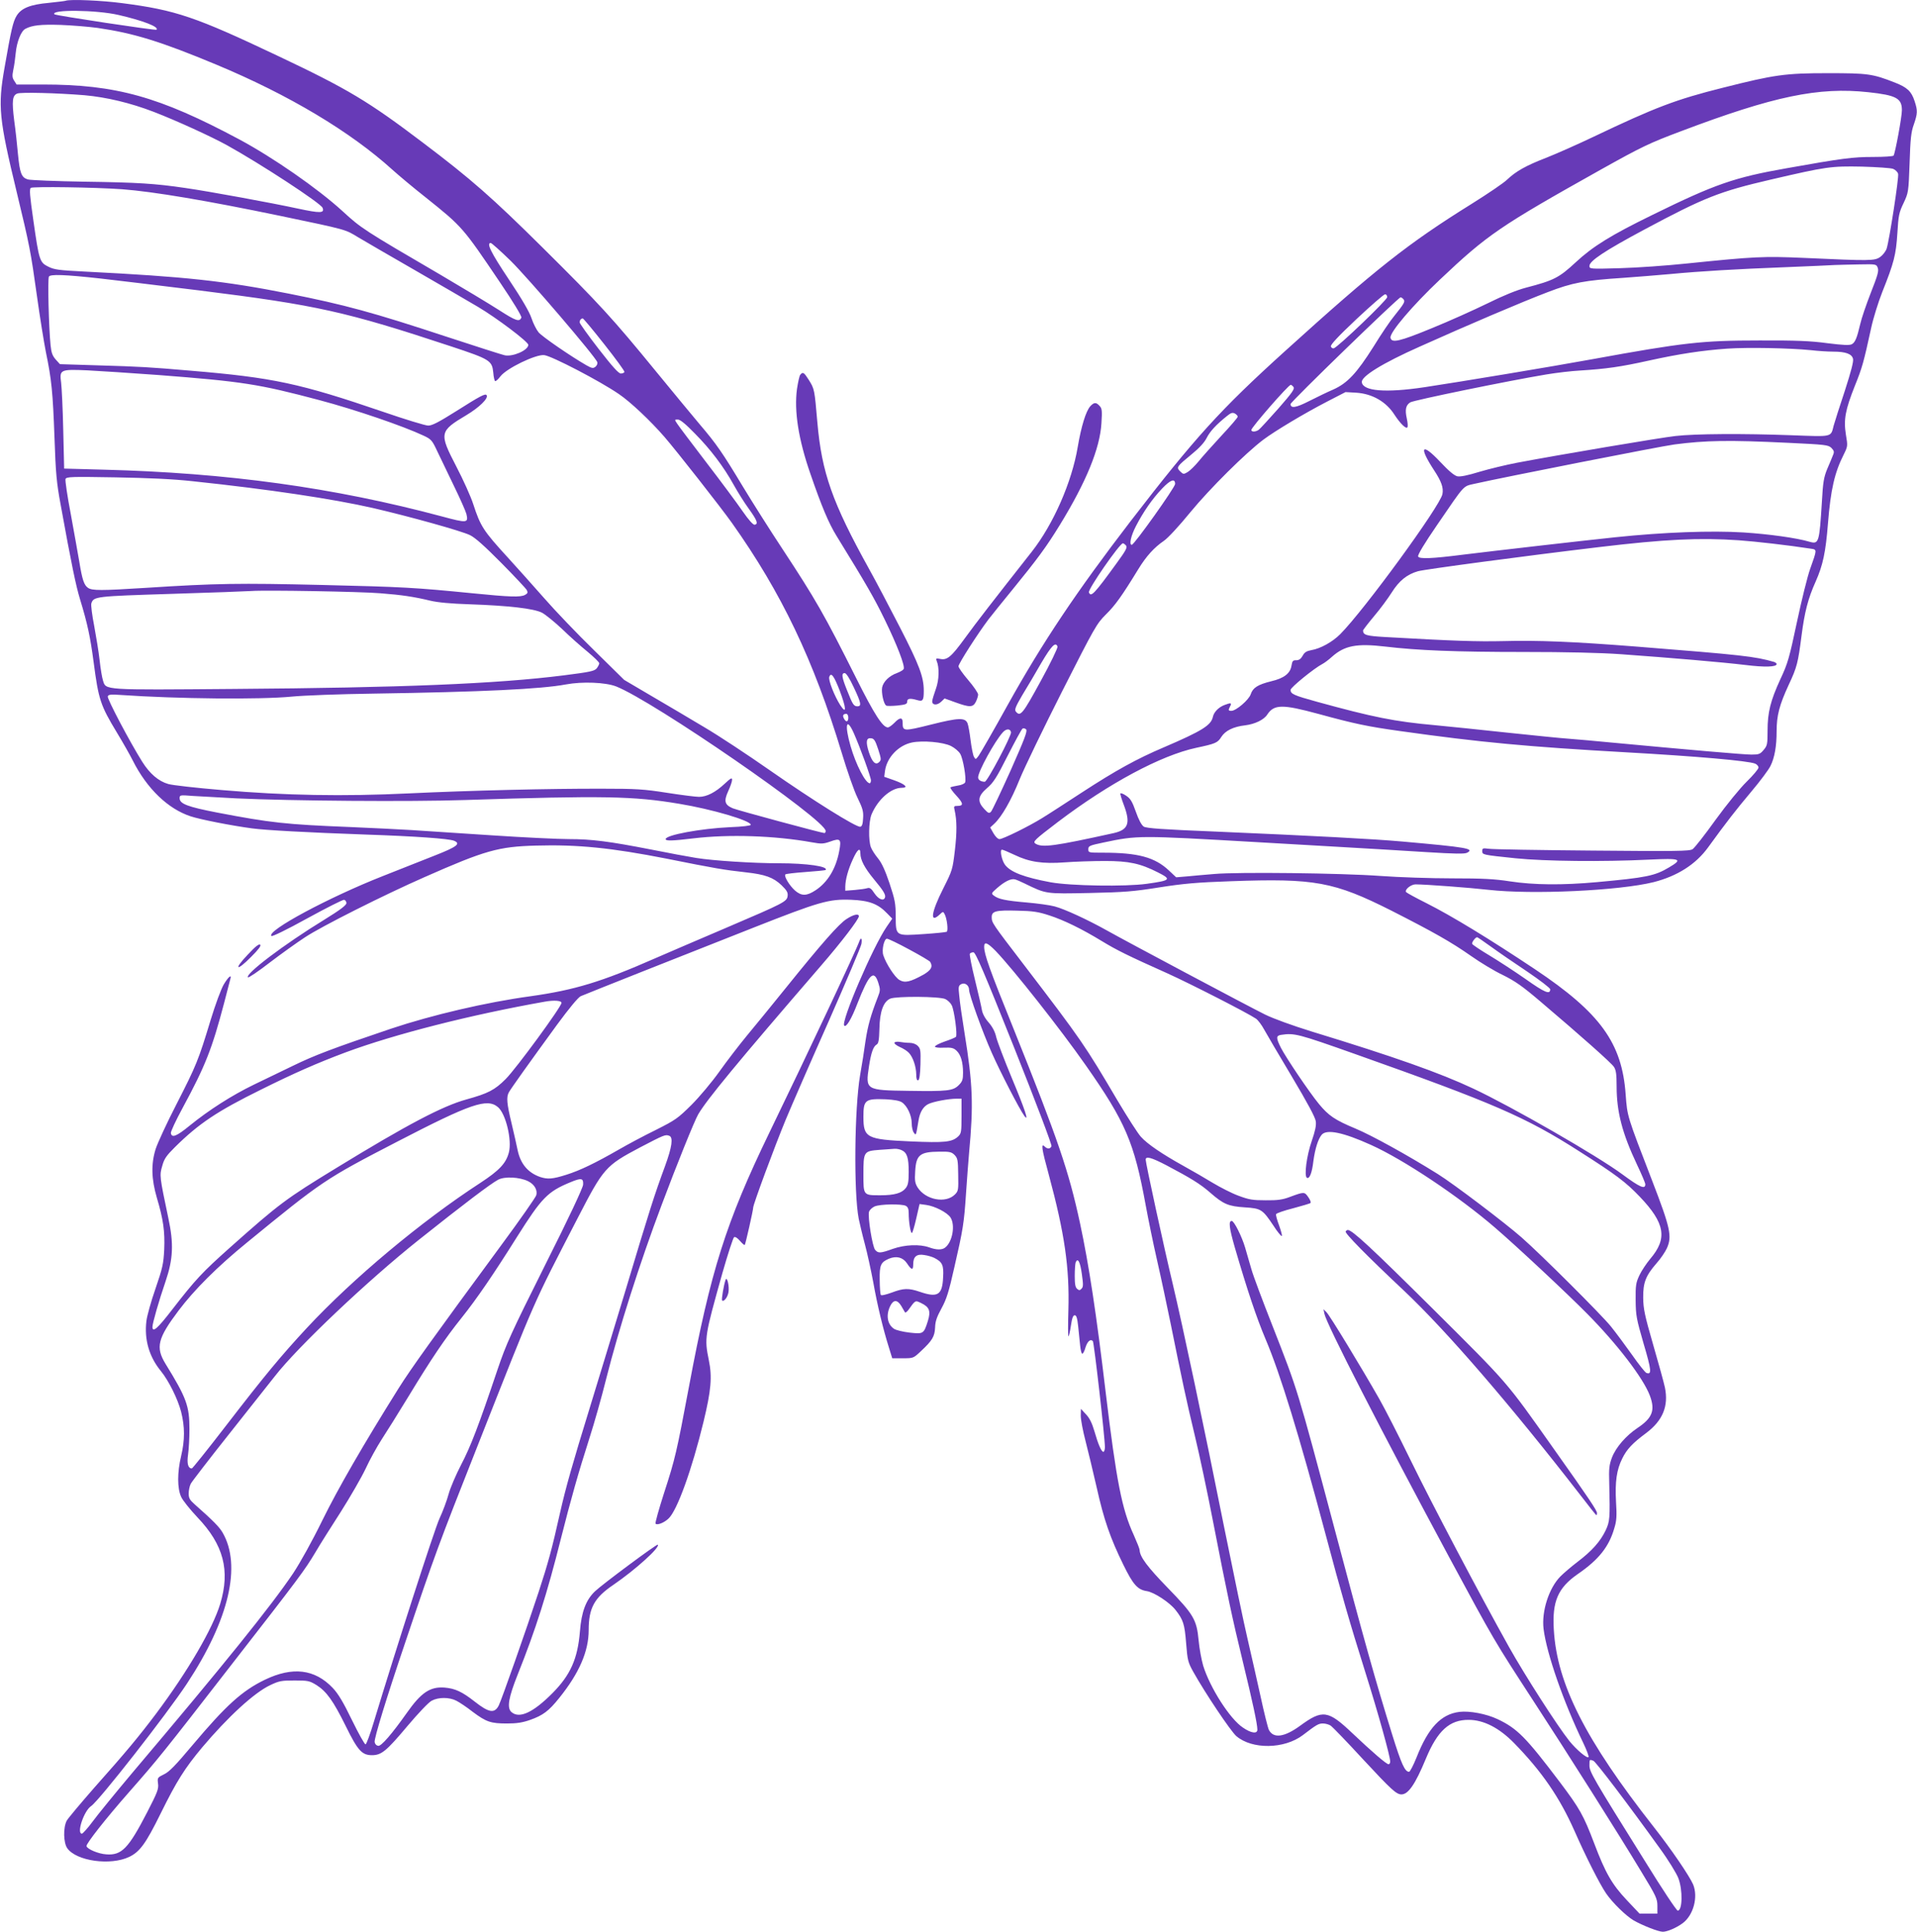 <?xml version="1.0" standalone="no"?>
<!DOCTYPE svg PUBLIC "-//W3C//DTD SVG 20010904//EN"
 "http://www.w3.org/TR/2001/REC-SVG-20010904/DTD/svg10.dtd">
<svg version="1.0" xmlns="http://www.w3.org/2000/svg"
 width="1270pt" height="1280pt" viewBox="0 0 1270 1280"
 preserveAspectRatio="xMidYMid meet">
<g transform="translate(0,1280) scale(0.1,-0.1)"
fill="#673ab7" stroke="none">
<path d="M435 12795 c-5 -2 -56 -8 -112 -14 -123 -11 -181 -35 -212 -84 -25
-40 -37 -94 -81 -346 -45 -255 -37 -336 80 -821 87 -361 93 -393 135 -693 19
-137 46 -304 59 -370 38 -183 46 -266 57 -567 8 -235 14 -299 40 -440 73 -403
102 -541 129 -630 50 -164 68 -250 90 -415 33 -252 45 -288 155 -470 40 -66
87 -149 105 -185 93 -185 233 -320 383 -369 63 -21 272 -62 407 -80 90 -12
361 -27 755 -41 326 -11 549 -27 583 -41 47 -19 20 -40 -128 -98 -80 -32 -234
-93 -344 -136 -358 -141 -772 -363 -738 -397 5 -5 97 39 238 117 126 69 235
124 244 123 8 -2 15 -12 15 -22 0 -14 -41 -45 -148 -111 -266 -163 -526 -360
-504 -381 4 -4 69 40 144 98 76 58 181 133 233 167 110 73 524 281 790 398
405 179 492 203 740 210 277 8 501 -15 863 -86 329 -66 384 -75 527 -91 129
-14 183 -34 237 -85 35 -34 44 -49 41 -71 -4 -38 -22 -47 -403 -210 -176 -75
-390 -167 -475 -204 -355 -156 -533 -210 -824 -251 -295 -40 -656 -125 -925
-215 -388 -131 -508 -177 -646 -244 -77 -37 -196 -95 -265 -128 -142 -69 -295
-166 -424 -271 -87 -71 -118 -83 -124 -49 -2 9 33 84 78 167 151 279 195 392
275 696 20 77 38 148 41 158 10 34 -12 16 -43 -35 -18 -30 -56 -133 -88 -238
-80 -264 -94 -299 -225 -555 -65 -126 -127 -261 -139 -299 -31 -100 -28 -198
8 -322 43 -144 54 -223 49 -344 -5 -95 -11 -122 -58 -259 -29 -83 -56 -180
-60 -214 -15 -123 18 -237 96 -332 52 -64 112 -185 134 -270 25 -99 25 -187 0
-293 -26 -108 -26 -213 0 -270 10 -23 59 -84 108 -136 173 -181 218 -352 151
-573 -50 -165 -214 -446 -425 -728 -113 -150 -197 -252 -409 -490 -91 -104
-174 -203 -183 -219 -24 -46 -22 -147 4 -183 61 -85 286 -116 410 -57 70 34
109 86 208 287 107 217 160 300 274 437 172 204 346 364 452 414 59 28 74 31
161 31 89 0 99 -2 145 -30 67 -42 112 -105 194 -271 80 -163 108 -194 174
-194 63 0 95 26 236 194 71 84 140 157 160 167 45 24 116 24 163 0 20 -10 70
-43 109 -74 90 -67 119 -77 227 -77 65 0 103 6 154 24 84 30 122 58 191 144
133 165 196 310 196 451 0 146 37 214 164 300 146 100 311 249 294 266 -6 6
-368 -263 -416 -309 -60 -57 -90 -136 -100 -266 -15 -182 -63 -289 -182 -409
-129 -130 -220 -171 -272 -125 -31 28 -19 96 42 249 118 295 195 536 286 900
65 257 115 435 190 669 30 93 80 269 110 390 84 333 223 769 367 1151 98 262
219 562 243 602 57 97 250 332 812 983 136 157 252 309 252 329 0 19 -35 12
-81 -18 -51 -32 -166 -163 -402 -456 -89 -110 -204 -252 -257 -315 -52 -63
-135 -171 -184 -240 -49 -69 -132 -168 -185 -221 -90 -89 -105 -100 -236 -166
-78 -38 -188 -97 -245 -130 -157 -90 -256 -138 -348 -167 -92 -29 -123 -31
-173 -15 -81 28 -131 87 -150 179 -6 30 -24 110 -40 177 -32 133 -35 173 -18
205 13 24 132 191 320 449 81 110 139 180 156 188 15 7 197 79 403 161 206 81
540 213 741 293 436 172 500 191 648 185 120 -5 178 -27 239 -91 l33 -34 -37
-54 c-92 -134 -305 -632 -281 -655 13 -14 48 44 87 146 77 197 110 229 139
137 14 -44 13 -52 -4 -95 -47 -121 -66 -190 -81 -289 -8 -59 -24 -162 -36
-228 -37 -218 -43 -773 -9 -951 6 -28 23 -102 40 -165 17 -63 42 -179 57 -259
26 -147 65 -309 104 -432 l21 -68 70 0 c70 0 70 0 120 47 76 71 91 97 94 157
1 40 11 69 42 126 34 62 49 110 86 275 57 248 64 291 77 490 6 88 15 207 20
265 30 320 25 455 -30 795 -16 99 -32 210 -35 247 -7 60 -5 67 13 77 24 13 52
-8 52 -37 0 -33 89 -280 150 -417 58 -131 184 -375 217 -420 32 -43 4 42 -85
255 -49 118 -95 239 -102 268 -8 36 -25 68 -51 98 -24 27 -40 58 -44 82 -3 20
-24 110 -46 200 -22 89 -37 167 -34 172 3 6 14 10 24 10 14 0 69 -128 271
-635 139 -349 250 -641 246 -650 -7 -18 -27 -20 -44 -3 -27 27 -22 -10 27
-189 104 -386 137 -613 129 -894 -3 -99 -3 -177 1 -174 3 4 11 37 16 73 7 48
14 67 25 67 11 0 17 -18 23 -75 4 -41 10 -99 13 -127 3 -29 9 -53 14 -53 5 0
15 18 21 41 13 41 33 59 49 43 8 -9 80 -639 80 -703 0 -17 -5 -31 -10 -31 -13
0 -34 47 -60 138 -15 51 -31 85 -55 110 l-34 37 -1 -46 c0 -26 14 -100 31
-165 17 -65 50 -204 74 -308 48 -216 90 -336 177 -514 65 -133 95 -166 156
-175 49 -8 151 -75 190 -125 51 -65 60 -93 70 -220 9 -113 12 -126 47 -189 78
-140 248 -394 286 -427 105 -89 316 -86 439 6 93 71 105 78 135 78 17 0 40 -7
52 -15 12 -9 107 -107 209 -218 193 -208 225 -237 259 -237 45 1 91 67 161
236 77 186 157 259 284 258 99 0 202 -53 300 -153 184 -188 302 -360 401 -583
76 -173 168 -354 210 -415 43 -62 130 -147 182 -178 58 -33 164 -75 193 -75
30 0 92 27 132 57 71 53 103 173 69 256 -24 56 -145 234 -260 380 -454 578
-642 949 -663 1307 -12 189 27 279 160 371 138 95 206 181 241 304 15 48 17
81 11 175 -7 132 4 211 41 285 30 62 68 102 158 169 111 83 150 179 125 302
-7 33 -42 160 -78 284 -56 194 -65 237 -66 310 -1 101 16 146 89 230 27 30 57
75 68 99 35 79 24 132 -97 446 -168 435 -165 426 -176 572 -24 342 -168 541
-600 830 -300 200 -552 354 -721 439 -70 35 -130 68 -134 73 -10 17 33 51 63
51 67 0 359 -22 482 -36 289 -33 869 -6 1096 51 156 40 278 117 360 230 121
167 185 249 285 368 60 71 117 148 128 171 28 56 41 132 41 230 0 104 18 174
80 308 55 117 62 146 85 325 20 156 43 247 93 358 49 110 67 196 82 385 18
225 44 339 105 459 26 53 27 55 14 131 -16 100 -4 164 60 325 48 119 57 151
107 380 14 66 48 174 74 240 78 195 91 247 100 390 7 117 11 137 41 199 32 69
33 71 40 265 5 161 10 207 28 256 25 73 26 92 5 155 -21 65 -49 91 -131 123
-148 58 -179 62 -443 62 -283 0 -354 -10 -694 -96 -313 -78 -451 -131 -856
-324 -107 -51 -249 -114 -315 -140 -135 -52 -202 -90 -260 -145 -22 -22 -127
-93 -234 -160 -424 -264 -634 -430 -1236 -975 -432 -391 -596 -572 -1026
-1130 -356 -464 -581 -799 -813 -1216 -94 -170 -181 -321 -192 -336 -20 -27
-21 -27 -32 -7 -6 11 -16 61 -22 110 -6 49 -15 99 -20 111 -16 39 -58 38 -241
-8 -185 -46 -189 -46 -189 14 0 35 -19 35 -55 -3 -16 -16 -35 -30 -43 -30 -34
0 -90 87 -209 325 -213 425 -268 521 -491 860 -80 121 -197 306 -260 410 -134
223 -176 284 -287 414 -45 53 -175 211 -290 351 -286 350 -373 445 -752 821
-331 328 -470 451 -793 695 -359 272 -495 354 -960 574 -544 258 -675 303
-1030 349 -135 18 -345 27 -375 16z m350 -94 c164 -38 270 -79 252 -98 -6 -6
-667 94 -676 102 -32 33 277 30 424 -4z m-138 -86 c240 -35 416 -89 788 -244
479 -200 886 -443 1165 -696 41 -37 140 -120 220 -183 244 -195 246 -198 493
-564 88 -130 144 -223 141 -232 -12 -31 -36 -23 -149 50 -64 41 -237 145 -383
231 -514 300 -529 310 -653 424 -164 150 -461 356 -685 476 -529 283 -816 363
-1301 363 l-173 0 -16 25 c-13 20 -14 33 -6 72 6 27 13 77 16 111 7 74 35 146
64 161 45 24 103 30 234 26 76 -3 186 -12 245 -20z m11731 -426 c184 -20 222
-40 222 -119 0 -45 -44 -282 -55 -301 -4 -5 -64 -9 -136 -9 -134 0 -204 -9
-574 -75 -346 -61 -473 -105 -890 -310 -272 -133 -392 -207 -506 -313 -111
-103 -145 -120 -329 -168 -61 -16 -150 -52 -255 -104 -88 -43 -254 -118 -370
-165 -214 -88 -266 -100 -273 -63 -7 34 147 215 327 385 316 299 397 354 1066
729 274 153 320 175 530 254 616 233 913 295 1243 259z m-11818 -20 c145 -13
305 -51 458 -110 153 -59 382 -164 487 -222 222 -123 621 -384 632 -414 14
-36 -14 -37 -164 -5 -170 37 -589 114 -743 136 -203 30 -318 37 -665 42 -192
3 -364 10 -381 15 -42 13 -53 42 -65 168 -5 58 -16 159 -25 223 -16 129 -12
165 20 178 24 10 261 4 446 -11z m11982 -488 c15 -6 30 -21 33 -33 6 -24 -58
-439 -76 -495 -6 -18 -25 -43 -42 -55 -37 -27 -64 -27 -503 -7 -272 12 -330 9
-779 -37 -132 -14 -331 -28 -442 -31 -200 -6 -203 -5 -203 15 0 33 101 100
362 240 400 214 499 253 839 332 370 86 399 90 604 86 99 -3 192 -9 207 -15z
m-11732 -135 c209 -16 559 -75 1045 -176 449 -94 430 -89 519 -143 45 -27 216
-126 381 -221 165 -95 350 -203 411 -239 125 -74 334 -232 334 -252 0 -36
-104 -81 -157 -69 -15 3 -190 59 -388 124 -485 160 -669 210 -1040 284 -429
85 -690 113 -1345 146 -180 9 -211 13 -250 33 -57 28 -61 40 -99 307 -24 166
-27 207 -17 215 13 10 424 4 606 -9z m2572 -473 c116 -114 567 -641 575 -673
3 -9 -3 -23 -12 -30 -15 -12 -23 -11 -59 9 -103 59 -294 190 -318 219 -14 17
-36 60 -47 94 -14 42 -64 128 -151 258 -118 177 -149 240 -119 240 6 0 65 -53
131 -117z m9058 -48 c8 -20 -1 -51 -46 -165 -30 -77 -62 -170 -70 -207 -22
-94 -34 -122 -56 -134 -15 -8 -59 -6 -162 7 -111 15 -207 19 -451 18 -379 0
-502 -14 -1105 -124 -268 -49 -876 -150 -1115 -186 -255 -38 -405 -26 -413 33
-6 38 136 126 383 236 316 142 677 296 848 361 164 63 243 78 502 95 83 6 222
17 310 25 200 19 435 33 775 46 146 6 288 12 315 14 28 1 101 3 163 4 111 2
113 2 122 -23z m-11770 -71 c74 -8 369 -44 655 -79 775 -97 965 -139 1666
-371 256 -85 269 -93 277 -174 2 -28 8 -53 12 -55 4 -3 20 11 35 31 40 53 234
147 290 141 49 -5 370 -172 495 -258 77 -52 210 -178 302 -284 78 -90 374
-467 447 -570 329 -464 541 -908 727 -1522 36 -120 83 -255 105 -299 34 -70
40 -90 37 -135 -2 -40 -7 -55 -19 -57 -26 -5 -311 173 -599 374 -146 102 -341
231 -435 286 -93 56 -251 149 -350 207 l-180 106 -198 195 c-110 107 -261 265
-335 350 -75 85 -182 205 -237 265 -164 179 -182 208 -230 355 -15 47 -65 159
-112 249 -115 222 -113 233 68 341 85 51 146 111 133 131 -8 14 -43 -5 -201
-105 -116 -73 -160 -96 -186 -96 -19 0 -153 41 -298 91 -553 189 -728 227
-1279 273 -265 23 -333 27 -609 35 l-254 8 -28 31 c-21 24 -29 44 -34 94 -12
121 -20 440 -11 455 9 17 102 14 346 -13z m8520 -123 c0 -19 -328 -333 -354
-339 -8 -2 -16 4 -19 12 -4 11 47 66 169 181 97 91 182 165 190 165 8 0 14 -8
14 -19z m108 -14 c13 -15 5 -28 -63 -113 -23 -27 -84 -117 -135 -200 -113
-179 -174 -243 -267 -285 -38 -16 -109 -51 -159 -76 -88 -45 -124 -51 -124
-20 0 14 714 707 729 707 5 0 13 -6 19 -13z m-5294 -299 c75 -95 135 -177 133
-183 -2 -5 -13 -10 -24 -10 -15 0 -56 46 -147 163 -69 89 -126 169 -126 176 0
14 9 26 21 26 4 0 69 -78 143 -172z m7991 -38 c50 -6 117 -10 151 -10 81 0
122 -15 130 -47 5 -17 -13 -85 -54 -212 -34 -102 -67 -206 -74 -231 -20 -78
-4 -74 -278 -64 -323 12 -640 10 -770 -5 -100 -11 -768 -124 -1049 -177 -73
-14 -185 -41 -249 -60 -78 -24 -127 -34 -147 -30 -21 5 -56 34 -116 98 -121
128 -141 99 -39 -57 50 -76 64 -117 56 -159 -15 -79 -517 -767 -677 -928 -52
-52 -131 -96 -192 -106 -31 -6 -45 -14 -57 -37 -12 -21 -24 -30 -43 -30 -21 1
-26 -5 -31 -36 -8 -51 -49 -83 -134 -103 -89 -22 -122 -43 -136 -86 -12 -37
-97 -110 -128 -110 -21 0 -22 4 -8 31 12 22 4 24 -37 8 -40 -15 -71 -47 -78
-80 -12 -55 -73 -93 -325 -201 -179 -76 -320 -154 -541 -298 -112 -73 -232
-151 -267 -172 -89 -55 -258 -138 -280 -138 -11 0 -27 16 -40 38 l-22 39 26
24 c51 47 114 158 169 295 31 76 158 339 282 584 218 430 228 447 290 509 61
60 105 121 215 301 53 86 104 142 168 186 26 17 102 99 176 190 129 157 366
392 484 481 76 57 271 174 420 251 l124 64 71 -4 c107 -7 199 -60 254 -147 38
-58 77 -96 85 -82 4 5 2 31 -4 58 -13 58 -7 88 23 107 21 14 655 144 902 185
66 11 167 23 225 26 172 11 265 24 450 65 204 45 355 68 524 80 133 9 410 4
551 -10z m-10945 -165 c559 -43 665 -60 1065 -166 241 -64 556 -172 692 -236
49 -23 56 -31 87 -97 19 -39 69 -143 111 -231 43 -88 81 -174 85 -191 14 -60
5 -61 -162 -16 -718 192 -1423 289 -2243 310 l-260 7 -6 255 c-3 140 -10 282
-14 314 -12 87 -6 90 175 82 80 -4 291 -18 470 -31z m7519 -79 c10 -12 -8 -38
-100 -143 -62 -70 -120 -133 -129 -140 -19 -15 -50 -17 -50 -2 0 17 246 299
261 299 4 0 12 -6 18 -14z m-369 -197 c0 -6 -49 -63 -109 -127 -60 -65 -128
-141 -152 -171 -24 -29 -56 -60 -71 -69 -27 -16 -29 -15 -50 5 -26 27 -23 31
79 115 48 39 82 76 97 106 23 45 62 87 134 145 27 22 37 25 53 17 10 -6 19
-15 19 -21z m-3596 -112 c103 -104 190 -219 257 -340 25 -45 69 -116 99 -157
56 -78 65 -102 40 -107 -10 -2 -39 30 -80 89 -35 51 -143 197 -240 323 -97
127 -184 242 -194 258 -18 27 -18 27 5 27 15 0 51 -29 113 -93z m7239 -61
c253 -12 269 -14 290 -34 18 -19 20 -26 10 -49 -6 -16 -23 -56 -38 -91 -22
-54 -28 -86 -35 -215 -17 -273 -20 -284 -81 -267 -87 26 -270 51 -439 62 -212
13 -525 2 -850 -32 -211 -22 -811 -91 -1005 -115 -212 -27 -294 -30 -300 -12
-4 10 41 85 126 209 189 276 169 254 250 273 196 44 1225 247 1322 260 207 27
358 30 750 11z m-10563 -255 c502 -53 927 -117 1190 -177 242 -56 587 -152
644 -180 36 -18 97 -73 208 -185 87 -88 162 -168 168 -179 8 -16 6 -22 -12
-32 -30 -16 -98 -14 -348 11 -384 38 -455 42 -995 55 -552 13 -702 11 -1167
-19 -300 -19 -358 -19 -385 0 -26 18 -38 52 -58 175 -9 52 -34 193 -56 313
-23 119 -38 224 -35 233 6 15 38 16 329 11 223 -4 382 -11 517 -26z m6505 -18
c0 -22 -271 -403 -287 -403 -19 0 -6 59 27 123 49 95 109 182 174 250 56 59
86 69 86 30z m3735 -373 c112 -8 323 -32 479 -56 39 -6 39 -5 -7 -134 -17 -47
-56 -204 -87 -350 -51 -240 -61 -276 -110 -380 -66 -144 -85 -220 -85 -342 0
-89 -2 -99 -26 -127 -23 -28 -32 -31 -81 -31 -50 0 -417 32 -918 79 -110 11
-240 22 -290 26 -49 3 -232 22 -405 40 -173 19 -391 41 -485 50 -267 24 -409
53 -780 155 -156 43 -175 52 -175 79 0 16 156 143 210 171 14 7 42 28 64 48
83 74 163 90 351 68 218 -26 469 -36 920 -36 281 0 504 -5 645 -15 333 -24
672 -53 821 -71 129 -16 209 -14 209 6 0 5 -8 11 -17 14 -128 37 -212 46 -903
101 -432 34 -661 43 -891 37 -174 -4 -327 1 -782 27 -124 7 -146 13 -147 43 0
4 33 47 73 95 41 48 93 119 117 157 49 78 101 120 174 141 47 13 714 102 1201
160 435 52 664 63 925 45z m-4060 -35 c10 -12 -1 -33 -64 -119 -148 -204 -169
-225 -182 -191 -8 19 204 325 225 325 5 0 14 -7 21 -15z m-4940 -316 c142 -11
222 -23 330 -49 50 -12 136 -20 260 -24 260 -9 426 -28 481 -56 24 -13 84 -62
134 -109 49 -48 125 -115 168 -150 42 -35 77 -69 77 -76 0 -7 -8 -22 -17 -34
-16 -18 -45 -24 -218 -46 -443 -56 -1073 -82 -2186 -90 -875 -7 -847 -9 -867
57 -6 18 -16 78 -22 133 -6 55 -23 158 -36 228 -14 71 -22 137 -19 148 15 47
24 48 531 64 263 8 502 17 529 19 89 7 726 -4 855 -15z m4486 -353 c3 -8 -47
-112 -112 -230 -119 -218 -134 -237 -164 -201 -10 12 -3 31 42 108 31 50 88
147 127 215 68 115 94 141 107 108z m-1350 -270 c49 -103 53 -126 25 -126 -25
0 -32 11 -69 105 -36 89 -39 115 -16 115 10 0 32 -34 60 -94z m-93 -22 c44
-117 47 -162 4 -97 -39 61 -81 168 -73 188 12 33 31 7 69 -91z m-1482 28 c246
-96 1389 -884 1389 -958 0 -8 -4 -14 -8 -14 -17 0 -576 151 -607 164 -54 23
-61 47 -31 113 14 30 26 64 26 76 0 16 -8 12 -49 -26 -61 -57 -119 -87 -170
-87 -22 0 -117 12 -213 27 -153 24 -203 27 -428 27 -351 1 -880 -12 -1280 -31
-435 -21 -824 -14 -1240 22 -168 14 -328 32 -355 40 -64 18 -123 68 -173 148
-81 129 -234 418 -228 433 5 12 20 14 88 9 375 -26 922 -31 1129 -11 80 8 322
17 544 20 714 11 1112 30 1275 61 108 20 260 14 331 -13z m4652 -182 c241 -66
327 -84 542 -114 533 -75 843 -104 1500 -141 462 -26 807 -56 853 -75 12 -5
22 -17 22 -26 0 -9 -35 -51 -78 -93 -44 -43 -133 -152 -207 -254 -71 -99 -139
-186 -152 -194 -20 -13 -105 -14 -665 -9 -354 3 -662 8 -685 12 -39 5 -43 4
-43 -15 0 -25 0 -25 220 -48 197 -20 577 -24 883 -9 213 10 228 4 135 -51 -95
-57 -152 -68 -478 -98 -230 -21 -419 -19 -576 5 -103 16 -180 20 -384 20 -140
0 -354 7 -475 16 -261 19 -944 27 -1100 13 -60 -5 -142 -12 -181 -16 l-72 -6
-49 46 c-93 87 -204 117 -435 117 -96 0 -98 0 -98 23 0 22 8 25 103 45 223 47
233 47 1012 2 94 -5 328 -19 520 -30 193 -11 463 -27 602 -36 193 -12 257 -13
273 -4 50 27 -2 36 -430 74 -189 17 -586 38 -1238 66 -352 14 -458 22 -475 33
-14 9 -34 46 -52 98 -24 68 -36 88 -65 107 -19 13 -36 19 -38 14 -1 -4 9 -39
23 -75 46 -122 30 -165 -66 -187 -395 -87 -474 -98 -519 -70 -20 13 -7 25 149
144 339 257 683 441 916 491 127 27 142 33 166 72 26 41 79 68 158 77 65 8
125 37 147 72 45 68 101 68 337 4z m-3113 -25 c0 -29 -15 -33 -29 -6 -11 20
-5 31 16 31 7 0 13 -11 13 -25z m36 -102 c40 -90 114 -292 114 -314 0 -10 -4
-19 -8 -19 -28 0 -92 124 -127 246 -41 142 -28 196 21 87z m1039 -249 c-64
-142 -122 -265 -130 -273 -12 -12 -18 -10 -44 18 -48 51 -43 86 18 139 42 36
63 68 137 215 48 94 92 175 98 179 6 4 17 2 24 -5 10 -11 -10 -63 -103 -273z
m3 254 c4 -22 -157 -328 -174 -328 -25 0 -44 12 -44 29 0 39 109 238 164 299
23 25 49 25 54 0z m-880 -113 c20 -62 21 -71 7 -84 -24 -24 -47 -2 -69 66 -22
69 -17 96 16 91 19 -2 27 -16 46 -73z m482 22 c24 -12 53 -36 62 -53 19 -33
41 -164 32 -188 -3 -8 -24 -18 -47 -21 -23 -4 -46 -9 -50 -12 -4 -3 13 -27 38
-54 48 -52 50 -69 8 -69 -23 0 -25 -3 -19 -27 16 -69 16 -148 2 -268 -15 -127
-17 -133 -76 -250 -82 -162 -92 -238 -24 -174 21 20 23 20 32 2 16 -29 25
-110 14 -117 -6 -3 -73 -10 -149 -15 -191 -13 -188 -15 -189 114 0 89 -5 113
-41 222 -29 86 -51 134 -76 165 -20 24 -41 57 -47 73 -18 45 -15 173 4 219 42
99 129 176 200 176 47 0 24 23 -48 49 l-68 24 5 39 c12 88 88 169 178 188 71
15 207 3 259 -23z m-4735 -347 c363 -17 1155 -23 1515 -11 920 30 1115 26
1420 -25 218 -36 472 -111 474 -139 1 -6 -56 -13 -139 -16 -193 -9 -425 -52
-425 -79 0 -13 43 -12 185 5 233 28 538 18 782 -26 66 -12 78 -11 124 5 66 24
74 16 59 -62 -21 -116 -76 -208 -157 -261 -59 -39 -93 -39 -136 -2 -37 33 -75
96 -64 107 4 4 64 11 134 16 70 5 129 11 132 13 23 24 -125 45 -309 45 -171 0
-435 17 -547 35 -50 8 -185 33 -300 56 -277 54 -393 69 -544 69 -70 0 -299 11
-510 25 -211 14 -451 30 -534 35 -82 5 -265 14 -405 20 -427 17 -527 28 -882
96 -196 38 -248 58 -248 95 0 21 2 22 88 15 48 -3 177 -10 287 -16z m4135
-365 c0 -43 28 -96 89 -170 65 -78 80 -104 74 -122 -9 -26 -43 -12 -70 28 -21
32 -31 39 -47 34 -12 -4 -49 -9 -83 -12 l-63 -5 0 28 c1 46 18 111 50 180 30
67 50 82 50 39z m1020 -9 c99 -48 187 -61 335 -50 66 5 185 9 265 9 159 0 234
-16 352 -76 91 -46 84 -53 -74 -75 -141 -20 -506 -14 -638 10 -176 33 -265 67
-302 116 -22 30 -36 100 -20 100 6 0 42 -15 82 -34z m70 -191 c142 -69 135
-68 428 -62 233 5 292 10 462 37 160 25 246 33 475 41 555 20 682 -3 1063
-195 277 -141 396 -208 527 -300 61 -43 155 -100 210 -126 81 -40 128 -72 250
-176 272 -231 470 -407 487 -433 14 -21 18 -48 18 -129 0 -169 37 -312 136
-521 30 -63 54 -120 54 -128 0 -36 -36 -20 -151 65 -166 123 -733 449 -989
569 -219 103 -520 210 -1070 378 -129 40 -253 85 -310 113 -111 55 -914 482
-1042 554 -132 74 -286 145 -351 162 -33 9 -116 20 -185 26 -139 12 -187 22
-217 45 -19 14 -19 16 20 50 50 44 94 66 120 58 11 -3 40 -16 65 -28z m160
-210 c99 -32 217 -90 350 -171 99 -60 169 -95 435 -214 155 -70 534 -264 586
-300 14 -10 38 -42 54 -72 16 -29 98 -169 183 -311 103 -173 156 -271 159
-297 4 -27 -4 -64 -27 -131 -34 -98 -51 -231 -32 -243 17 -10 34 31 43 110 11
82 32 149 56 176 34 37 141 15 325 -68 216 -97 582 -341 823 -549 142 -122
479 -437 611 -571 197 -199 371 -426 414 -541 37 -98 17 -149 -82 -215 -76
-51 -143 -128 -169 -196 -18 -48 -21 -74 -18 -167 6 -238 4 -256 -24 -316 -35
-73 -91 -136 -186 -208 -42 -32 -93 -76 -114 -97 -76 -78 -125 -231 -111 -347
20 -163 132 -485 263 -756 22 -46 38 -88 35 -93 -8 -13 -80 48 -127 106 -80
100 -297 439 -400 623 -202 362 -512 951 -652 1238 -78 160 -171 342 -207 405
-117 206 -329 555 -350 575 l-20 20 6 -30 c15 -71 374 -771 825 -1610 300
-557 298 -553 558 -953 230 -353 565 -882 719 -1138 96 -158 104 -175 104
-223 l0 -51 -59 0 -59 0 -85 90 c-98 104 -142 181 -216 377 -70 184 -95 229
-226 403 -226 299 -283 357 -414 419 -74 35 -185 56 -252 48 -122 -15 -207
-104 -285 -303 -21 -52 -43 -94 -49 -94 -28 0 -51 51 -112 247 -110 354 -188
632 -383 1368 -248 932 -241 908 -410 1340 -65 165 -128 333 -139 373 -12 39
-30 105 -42 145 -21 72 -73 177 -89 177 -22 0 -17 -45 20 -174 83 -284 143
-464 205 -611 97 -229 222 -635 395 -1285 107 -402 161 -589 265 -920 85 -270
165 -558 165 -592 0 -10 -5 -18 -11 -18 -14 0 -109 82 -239 205 -162 154 -198
159 -347 50 -104 -76 -177 -86 -207 -27 -7 15 -32 115 -55 222 -24 107 -62
278 -86 380 -24 102 -93 433 -154 735 -133 666 -274 1332 -342 1619 -57 237
-179 799 -179 822 0 25 37 15 137 -37 161 -85 225 -124 291 -182 87 -76 120
-90 229 -97 108 -7 117 -13 190 -122 24 -38 49 -68 54 -68 5 0 -3 30 -16 67
-14 37 -24 72 -21 78 2 6 53 24 113 39 59 16 111 31 115 35 4 4 -2 21 -15 39
-25 36 -27 36 -122 1 -47 -18 -81 -23 -160 -22 -87 0 -110 4 -180 30 -44 16
-120 55 -170 85 -49 30 -137 81 -195 113 -144 80 -239 145 -282 193 -20 22
-89 130 -154 239 -216 367 -239 401 -619 898 -216 282 -214 280 -215 318 0 40
27 47 170 43 103 -2 140 -8 210 -31z m2928 -208 c48 -35 156 -109 240 -165 84
-57 152 -109 152 -117 0 -37 -35 -23 -162 67 -73 51 -182 122 -242 158 -60 36
-111 70 -113 76 -4 10 22 44 33 44 2 0 44 -28 92 -63z m-3855 -18 c73 -39 135
-76 139 -82 20 -32 7 -55 -44 -85 -89 -49 -123 -57 -160 -35 -29 17 -87 105
-106 163 -12 35 5 110 24 110 9 0 75 -32 147 -71z m574 -11 c115 -120 428
-516 597 -758 262 -374 320 -509 396 -925 17 -93 51 -259 76 -368 25 -109 65
-298 90 -420 76 -376 103 -504 159 -737 30 -124 84 -378 120 -565 96 -494 129
-649 200 -941 63 -259 95 -408 95 -445 0 -29 -41 -24 -96 14 -86 57 -218 264
-263 410 -11 38 -25 112 -30 166 -13 140 -33 173 -207 352 -133 137 -183 204
-184 248 0 8 -18 53 -39 100 -79 171 -115 358 -186 946 -61 515 -111 845 -170
1120 -75 348 -146 555 -439 1285 -161 398 -196 497 -196 547 0 36 21 28 77
-29z m-334 -318 c16 -8 35 -26 42 -41 17 -32 39 -199 28 -209 -4 -5 -38 -19
-74 -31 -37 -13 -66 -28 -65 -34 0 -6 26 -9 60 -7 50 2 64 -2 83 -20 28 -26
43 -76 43 -146 0 -45 -4 -58 -28 -82 -38 -38 -74 -42 -332 -38 -286 4 -287 5
-263 163 14 91 29 132 51 144 12 7 16 29 18 103 2 114 26 181 72 201 42 17
327 15 365 -3z m-2543 -25 c0 -25 -300 -435 -370 -505 -73 -73 -116 -95 -260
-135 -157 -43 -393 -167 -860 -453 -336 -205 -379 -237 -706 -528 -185 -165
-228 -211 -383 -411 -97 -126 -131 -156 -131 -115 0 24 43 174 87 302 50 147
55 249 18 420 -58 276 -59 281 -40 345 13 48 28 68 84 124 159 157 280 238
570 381 219 109 374 177 561 247 323 120 828 249 1320 336 61 11 110 7 110 -8z
m5257 -339 c917 -325 1130 -417 1486 -645 244 -155 308 -204 400 -300 168
-176 185 -277 70 -412 -25 -30 -58 -79 -72 -109 -23 -49 -26 -66 -25 -165 1
-102 5 -123 53 -289 52 -176 55 -207 18 -193 -8 3 -51 57 -95 120 -44 62 -107
147 -140 188 -62 77 -462 476 -592 590 -108 95 -449 354 -555 420 -195 122
-435 255 -545 301 -137 57 -179 86 -243 164 -64 78 -217 305 -251 371 -33 66
-33 81 2 86 87 13 111 7 489 -127z m-3002 -320 c35 -23 65 -87 65 -139 0 -24
6 -52 14 -62 15 -21 14 -22 31 80 9 56 31 92 64 109 30 16 135 36 189 36 l32
0 0 -115 c0 -105 -2 -116 -22 -135 -41 -38 -88 -43 -318 -33 -289 13 -310 24
-310 163 0 112 11 121 148 116 54 -3 91 -9 107 -20z m-2676 -32 c52 -44 94
-219 72 -301 -19 -72 -64 -119 -189 -201 -392 -255 -845 -634 -1150 -962 -166
-179 -274 -308 -535 -647 -120 -156 -222 -283 -226 -283 -25 0 -34 32 -25 93
5 34 9 109 9 167 0 154 -19 207 -159 434 -66 109 -52 167 87 352 104 138 256
290 451 449 501 410 516 421 1001 672 483 250 592 288 664 227z m1135 -190
c27 -10 18 -74 -28 -200 -71 -193 -100 -283 -262 -824 -86 -283 -193 -636
-239 -785 -110 -357 -157 -521 -195 -690 -53 -238 -79 -333 -142 -525 -80
-244 -246 -716 -264 -751 -28 -54 -65 -48 -159 26 -84 66 -130 87 -200 93 -96
7 -155 -33 -250 -168 -99 -140 -169 -221 -189 -218 -13 2 -22 12 -24 25 -4 24
79 295 202 658 195 579 221 650 478 1300 400 1014 362 926 663 1510 174 337
185 350 415 472 161 84 168 87 194 77z m1539 -95 c36 -16 47 -50 47 -143 0
-69 -4 -88 -20 -109 -26 -33 -75 -47 -168 -47 -113 0 -112 -1 -112 138 0 152
2 155 107 163 43 3 88 6 100 7 12 1 33 -3 46 -9z m351 -32 c20 -21 23 -33 24
-130 2 -102 1 -109 -22 -132 -61 -61 -194 -36 -247 47 -17 28 -20 45 -16 106
6 110 31 130 160 131 68 1 81 -2 101 -22z m-2825 -174 c41 -20 63 -58 54 -92
-3 -13 -107 -162 -231 -330 -457 -621 -599 -819 -682 -951 -234 -374 -402
-665 -505 -875 -67 -137 -146 -279 -193 -350 -146 -217 -457 -603 -1068 -1325
-109 -130 -226 -273 -259 -318 -33 -45 -66 -81 -72 -82 -38 -1 13 152 61 183
52 35 500 607 635 812 278 422 363 782 235 1001 -22 37 -62 78 -183 185 -34
30 -41 42 -41 73 0 20 6 50 14 65 8 15 122 163 253 328 131 165 267 337 303
383 152 196 618 637 955 905 295 235 476 372 525 398 43 23 142 18 199 -10z
m364 -23 c-2 -22 -93 -217 -253 -535 -225 -450 -256 -519 -314 -690 -126 -375
-179 -512 -241 -630 -34 -66 -72 -154 -83 -195 -11 -41 -38 -114 -60 -161 -34
-73 -292 -875 -437 -1354 -23 -76 -47 -141 -53 -143 -6 -2 -46 70 -90 160 -59
122 -92 176 -128 214 -119 125 -266 142 -449 54 -151 -73 -257 -169 -481 -435
-110 -131 -153 -176 -188 -192 -43 -21 -44 -23 -39 -61 5 -35 -4 -58 -72 -190
-124 -240 -169 -287 -271 -279 -51 3 -125 34 -131 54 -5 14 125 180 286 363
188 214 215 247 667 830 464 596 492 635 564 755 29 50 105 170 168 268 62 98
136 226 164 285 27 59 75 145 105 192 31 47 112 177 181 290 146 241 240 381
350 518 100 125 214 292 367 536 164 260 203 300 353 362 74 31 88 28 85 -16z
m2138 -140 c14 -8 19 -21 19 -49 0 -57 12 -131 21 -131 4 0 17 43 29 96 l22
96 44 -6 c58 -8 139 -50 161 -83 33 -51 13 -163 -36 -200 -21 -16 -57 -16
-106 2 -63 22 -159 18 -240 -10 -83 -30 -97 -30 -117 -7 -18 19 -50 218 -41
252 3 12 20 28 37 36 37 16 179 18 207 4z m189 -345 c53 -27 63 -48 58 -129
-5 -117 -36 -136 -153 -96 -76 26 -109 25 -188 -5 -39 -14 -69 -21 -72 -15 -3
5 -7 50 -7 99 -2 99 7 118 62 141 49 20 91 9 118 -30 31 -47 42 -49 42 -7 0
51 23 70 74 61 22 -3 52 -12 66 -19z m977 -106 c10 -71 10 -86 -2 -98 -11 -12
-17 -12 -29 -1 -12 9 -16 32 -16 85 0 41 3 81 6 90 14 34 30 5 41 -76z m-1197
-211 c11 -18 22 -37 25 -43 2 -5 12 1 22 14 49 68 45 66 87 46 54 -26 63 -53
43 -118 -27 -86 -30 -87 -121 -77 -43 5 -89 16 -103 25 -44 29 -55 90 -26 150
21 44 47 45 73 3z m4586 -3015 c16 -6 228 -285 440 -580 57 -78 111 -167 123
-198 30 -80 27 -215 -4 -215 -8 0 -103 143 -211 318 -353 565 -374 602 -374
644 0 41 0 41 26 31z"/>
<path d="M8915 4640 c-7 -11 137 -158 386 -392 284 -268 709 -761 1173 -1360
54 -71 100 -128 102 -128 2 0 4 6 4 14 0 17 -51 94 -283 421 -327 463 -298
428 -805 933 -409 406 -534 522 -563 522 -4 0 -11 -4 -14 -10z"/>
<path d="M5926 5892 c-4 -6 12 -19 36 -30 24 -10 51 -28 61 -40 26 -29 46 -89
47 -140 0 -30 4 -42 13 -40 8 3 13 36 15 106 2 91 1 103 -18 122 -12 12 -33
20 -54 20 -18 0 -47 3 -64 6 -16 3 -32 1 -36 -4z"/>
<path d="M5302 10317 c-6 -6 -15 -49 -22 -94 -20 -147 10 -336 89 -563 74
-215 121 -327 173 -411 200 -325 250 -412 319 -554 82 -168 135 -306 126 -327
-2 -7 -22 -19 -43 -27 -52 -18 -92 -57 -100 -96 -6 -35 10 -110 27 -120 5 -4
39 -3 74 0 55 6 65 10 65 26 0 21 18 24 67 10 37 -11 43 -2 43 62 0 92 -30
171 -159 422 -71 138 -162 311 -204 386 -243 439 -313 637 -342 970 -19 220
-19 221 -57 282 -32 50 -39 55 -56 34z"/>
<path d="M7223 10108 c-29 -32 -60 -134 -83 -269 -39 -234 -162 -513 -304
-694 -262 -333 -366 -467 -443 -573 -91 -125 -118 -148 -165 -138 -26 5 -29 3
-23 -12 19 -44 17 -127 -5 -187 -12 -33 -23 -69 -24 -80 -2 -28 31 -31 59 -5
l23 22 72 -26 c94 -34 116 -34 135 4 8 16 15 38 15 48 0 10 -29 53 -65 95 -36
42 -65 83 -65 92 0 18 128 217 198 310 26 33 96 121 157 195 168 206 227 286
316 431 176 287 266 508 276 675 5 82 4 97 -12 114 -23 26 -37 25 -62 -2z"/>
<path d="M5693 6563 c-21 -61 -340 -740 -596 -1268 -288 -595 -389 -916 -532
-1680 -83 -441 -91 -478 -167 -712 -34 -106 -59 -196 -55 -199 11 -12 57 6 86
34 57 53 155 324 232 642 50 207 58 296 35 407 -30 148 -28 157 90 578 36 126
71 233 77 237 7 5 22 -4 39 -24 15 -17 29 -30 32 -27 5 5 56 231 56 248 0 21
140 399 215 581 40 96 168 390 285 653 116 264 214 494 217 513 6 36 -3 47
-14 17z"/>
<path d="M1640 6473 c-94 -99 -74 -112 23 -14 50 50 68 74 61 81 -8 8 -33 -12
-84 -67z"/>
<path d="M4807 4320 c-11 -29 -29 -132 -23 -137 11 -11 36 20 42 54 7 38 -9
109 -19 83z"/>
</g>
</svg>
